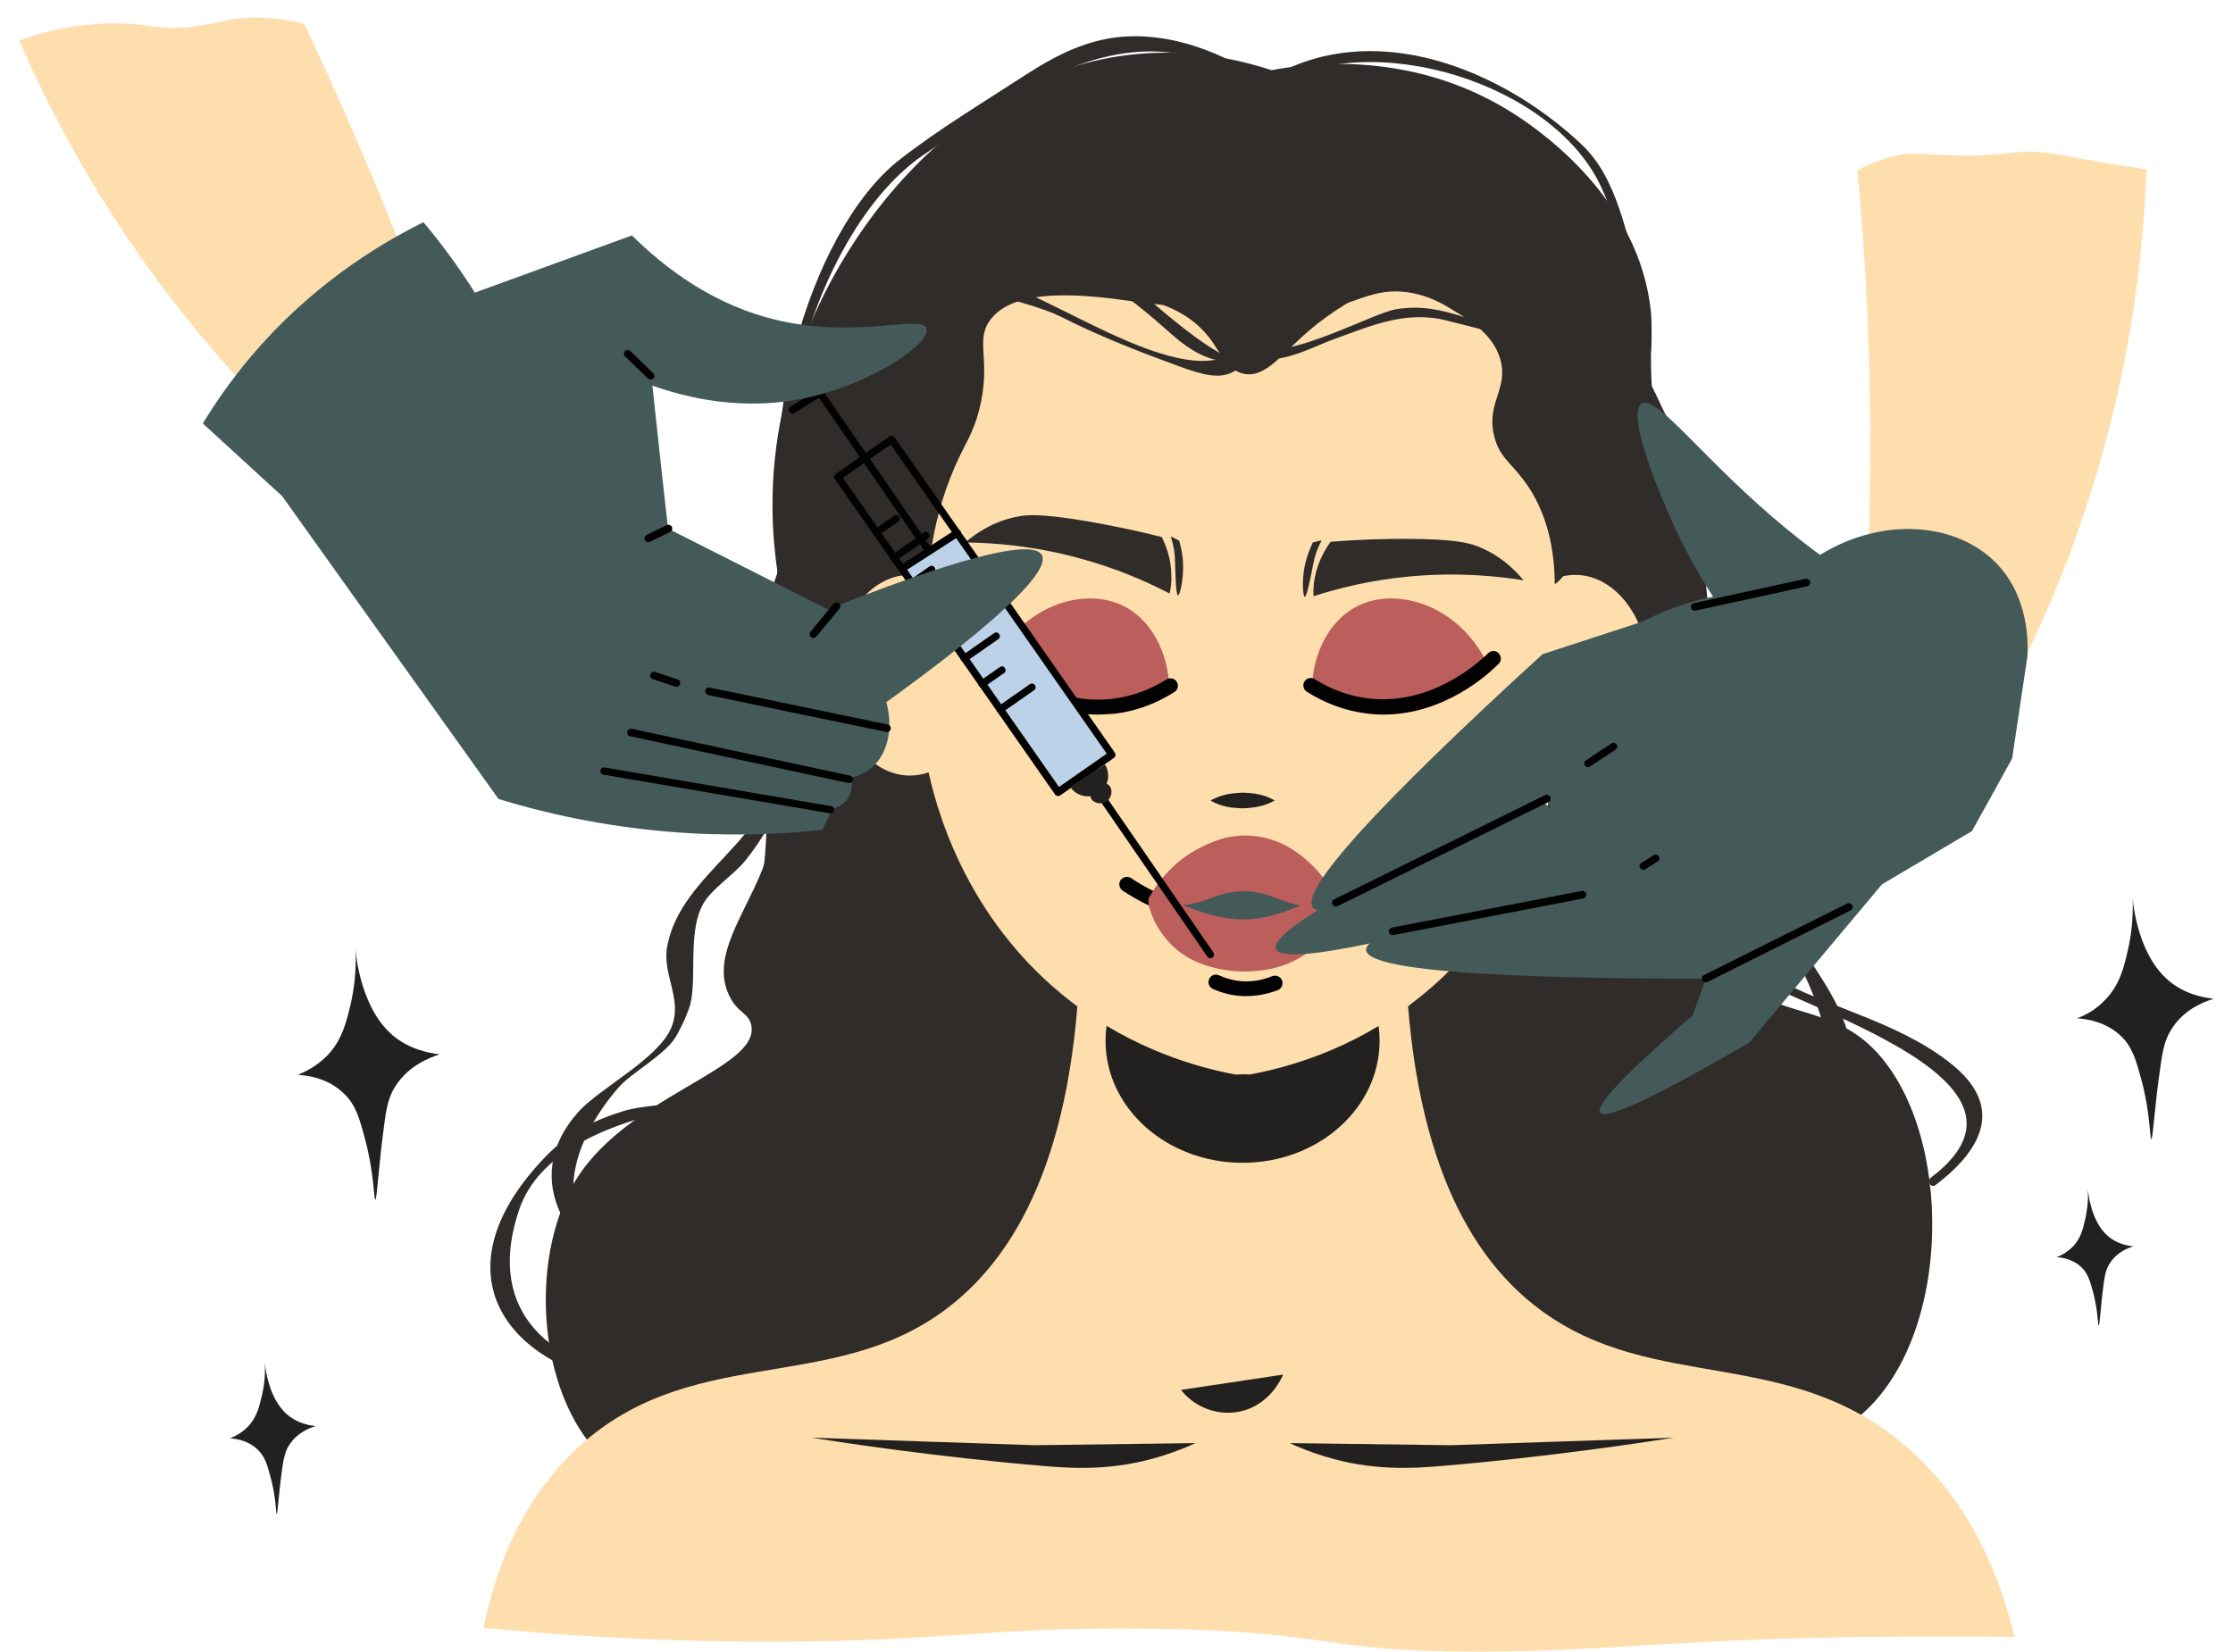 <svg width="100" height="74" viewBox="0 0 100 74" fill="none" xmlns="http://www.w3.org/2000/svg">
<path d="M76.451 34.163C76.101 37.568 75.159 40.596 77.016 43.113C78.941 45.71 81.78 44.795 83.933 47.015C87.513 50.689 87.472 59.84 83.328 63.393C77.406 68.466 68.471 57.485 51.972 59.328C38.69 60.809 32.338 69.3 27.494 65.707C24.291 63.339 23.524 57.041 25.596 53.192C27.763 49.141 34.061 47.93 33.644 45.925C33.523 45.346 33.011 45.387 32.634 44.553C31.854 42.843 33.307 41.04 34.142 38.941C34.303 38.537 34.263 38.564 34.639 29.938C35.07 20.383 34.774 21.541 34.976 19.993C35.851 13.426 40.91 8.097 44.584 7.478C44.719 7.451 44.867 7.438 44.894 7.438C48.406 6.993 51.246 8.972 51.972 9.443C57.315 12.847 65.712 8.945 71.23 13.709C76.384 18.136 77.043 28.498 76.451 34.163Z" fill="#302C2A"/>
<path d="M16.808 53.743C16.741 53.743 16.754 52.518 16.337 50.984C16.095 50.083 15.933 49.504 15.422 49.006C14.709 48.293 13.78 48.172 13.336 48.145C13.672 48.01 14.197 47.755 14.668 47.27C15.328 46.57 15.516 45.776 15.718 44.915C15.839 44.363 15.973 43.529 15.92 42.506C15.906 42.331 16.027 45.023 17.561 46.355C18.288 46.987 19.163 47.162 19.688 47.23C19.176 47.391 18.315 47.755 17.75 48.589C17.508 48.952 17.346 49.316 17.225 50.244C16.942 52.249 16.889 53.73 16.808 53.743Z" fill="#232120"/>
<path d="M12.394 67.82C12.354 67.82 12.367 67.08 12.112 66.152C11.964 65.6 11.869 65.264 11.56 64.954C11.129 64.523 10.564 64.443 10.295 64.429C10.497 64.349 10.82 64.201 11.102 63.904C11.506 63.487 11.614 63.003 11.735 62.478C11.816 62.142 11.896 61.644 11.856 61.025C11.856 60.917 11.923 62.545 12.852 63.353C13.296 63.743 13.821 63.851 14.144 63.878C13.834 63.972 13.309 64.187 12.973 64.698C12.825 64.914 12.731 65.142 12.65 65.694C12.475 66.919 12.435 67.807 12.394 67.82Z" fill="#232120"/>
<path d="M96.341 51.024C96.273 51.024 96.3 49.853 95.896 48.359C95.654 47.485 95.506 46.933 95.022 46.448C94.335 45.762 93.434 45.641 93.017 45.614C93.34 45.493 93.851 45.251 94.295 44.766C94.941 44.093 95.116 43.326 95.304 42.505C95.425 41.967 95.546 41.173 95.506 40.191C95.493 40.029 95.6 42.613 97.094 43.905C97.794 44.511 98.628 44.685 99.14 44.739C98.642 44.887 97.807 45.237 97.282 46.045C97.054 46.395 96.892 46.745 96.771 47.633C96.475 49.597 96.421 51.024 96.341 51.024Z" fill="#232120"/>
<path d="M93.985 59.368C93.944 59.368 93.958 58.708 93.729 57.861C93.594 57.363 93.5 57.053 93.231 56.784C92.841 56.394 92.329 56.327 92.101 56.313C92.289 56.246 92.572 56.098 92.827 55.842C93.191 55.465 93.285 55.035 93.392 54.564C93.46 54.267 93.527 53.81 93.5 53.258C93.5 53.164 93.554 54.631 94.388 55.358C94.779 55.707 95.263 55.802 95.546 55.829C95.263 55.909 94.792 56.111 94.496 56.569C94.361 56.771 94.281 56.959 94.213 57.47C94.065 58.56 94.038 59.368 93.985 59.368Z" fill="#232120"/>
<path d="M90.218 73.323C88.737 73.309 86.477 73.296 83.704 73.323C74.688 73.444 72.037 73.969 66.358 73.982C58.795 73.995 59.979 73.08 51.676 72.959C44.41 72.852 42.498 73.524 34.734 73.538C29.149 73.551 24.6 73.201 21.653 72.919C22.124 70.604 23.147 67.482 25.691 65.019C30.791 60.094 37.183 62.53 42.35 58.654C45.082 56.609 47.976 52.491 48.352 43.38C48.702 43.367 49.052 43.34 49.389 43.3C51.488 43.151 53.574 43.004 55.66 42.855C57.745 43.004 59.831 43.151 61.917 43.3C62.267 43.327 62.604 43.353 62.953 43.38C63.33 52.477 66.21 56.609 68.955 58.654C74.096 62.503 80.273 60.161 85.615 65.019C88.415 67.563 89.626 70.873 90.218 73.323Z" fill="#FFDEAD"/>
<path d="M61.782 46.624C61.782 49.638 59.036 52.087 55.645 52.087C52.254 52.087 49.509 49.638 49.509 46.624C49.509 43.609 52.254 41.16 55.645 41.16C59.036 41.16 61.782 43.596 61.782 46.624Z" fill="#232120"/>
<path d="M55.7 9.9C54.367 9.887 53.197 9.954 52.107 10.088C46.078 10.802 41.529 15.915 41.529 21.985V34.325C41.839 35.873 43.104 41.121 47.975 44.875C50.801 47.042 53.668 47.822 55.323 48.132C55.431 48.132 55.538 48.132 55.646 48.119C55.754 48.119 55.861 48.132 55.969 48.132C57.624 47.822 60.504 47.056 63.316 44.875C68.188 41.134 69.453 35.886 69.763 34.325V21.985C69.763 15.915 65.214 10.802 59.185 10.088C58.082 9.954 56.924 9.887 55.7 9.9Z" fill="#FFDEAD"/>
<path d="M44.059 30.247C44.059 32.723 42.579 34.741 40.749 34.741C38.919 34.741 37.438 32.723 37.438 30.247C37.438 27.77 38.919 25.752 40.749 25.752C42.579 25.752 44.059 27.757 44.059 30.247Z" fill="#FFDEAD"/>
<path d="M73.853 30.247C73.853 32.723 72.373 34.741 70.543 34.741C68.713 34.741 67.232 32.723 67.232 30.247C67.232 27.77 68.713 25.752 70.543 25.752C72.373 25.752 73.853 27.757 73.853 30.247Z" fill="#FFDEAD"/>
<path d="M54.206 35.858C54.691 35.589 55.161 35.521 55.646 35.508C56.13 35.521 56.601 35.575 57.086 35.858C56.601 36.127 56.13 36.194 55.646 36.208C55.161 36.194 54.691 36.14 54.206 35.858Z" fill="#232120"/>
<path d="M52.886 62.261C53.518 63.054 54.541 63.431 55.51 63.23C56.896 62.947 57.421 61.668 57.461 61.574L52.886 62.261Z" fill="#232120"/>
<path d="M57.758 64.643C58.094 64.804 58.619 65.019 59.265 65.221C61.459 65.908 63.302 65.773 64.581 65.665C69.223 65.275 73.516 64.629 74.956 64.4C71.632 64.508 68.295 64.629 64.971 64.737L57.758 64.643Z" fill="#232120"/>
<path d="M53.532 64.643C53.196 64.804 52.671 65.019 52.025 65.221C49.832 65.908 47.988 65.773 46.709 65.665C42.067 65.275 37.774 64.629 36.334 64.4C39.658 64.508 42.995 64.629 46.319 64.737L53.532 64.643Z" fill="#232120"/>
<path d="M55.807 44.619C55.767 44.619 55.74 44.619 55.7 44.619C55.229 44.605 54.758 44.498 54.313 44.296C54.139 44.215 54.071 44.013 54.152 43.852C54.233 43.677 54.435 43.609 54.596 43.69C54.959 43.852 55.336 43.946 55.727 43.959C56.144 43.973 56.561 43.892 56.965 43.73C57.14 43.663 57.328 43.73 57.409 43.906C57.476 44.08 57.409 44.269 57.234 44.35C56.763 44.525 56.292 44.619 55.807 44.619Z" fill="#020202"/>
<path d="M55.511 41.498C53.048 41.498 51.191 40.502 50.276 39.896C50.128 39.789 50.074 39.587 50.182 39.425C50.289 39.277 50.491 39.237 50.653 39.331C51.568 39.95 53.465 40.973 56.009 40.811C58.041 40.69 59.561 39.896 60.49 39.25C60.638 39.143 60.853 39.183 60.961 39.331C61.069 39.479 61.028 39.694 60.88 39.802C59.884 40.502 58.242 41.363 56.049 41.484C55.861 41.484 55.686 41.498 55.511 41.498Z" fill="#020202"/>
<path d="M58.836 40.313C58.365 40.609 57.154 41.282 55.471 41.282C53.897 41.282 52.753 40.676 52.269 40.394C52.968 40.125 54.072 39.788 55.471 39.761C56.938 39.734 58.109 40.057 58.836 40.313Z" fill="#435a59"/>
<path d="M59.83 40.314C59.709 40.367 59.507 40.435 59.252 40.502C57.744 40.838 57.219 39.95 55.753 39.923C54.272 39.896 53.774 40.798 52.173 40.462C51.85 40.394 51.594 40.3 51.446 40.233C51.742 39.694 52.442 38.618 53.774 37.959C54.205 37.743 54.972 37.366 56.008 37.434C57.408 37.514 58.336 38.362 58.673 38.672C59.319 39.264 59.655 39.91 59.83 40.314Z" fill="#BC5E5C"/>
<path d="M59.79 40.287C59.252 39.789 57.893 41.054 55.955 41.175C53.694 41.309 51.891 39.708 51.447 40.233C51.299 40.408 51.837 42.507 53.896 43.207C54.65 43.463 55.242 43.517 55.74 43.517C56.426 43.503 57.651 43.436 58.794 42.494C59.979 41.525 60.006 40.489 59.79 40.287Z" fill="#BC5E5C"/>
<path d="M66.586 29.695C66.169 30.139 65.133 31.134 63.45 31.538C61.082 32.103 59.184 31.067 58.754 30.811C58.794 29.224 59.561 27.77 60.786 27.151C62.603 26.236 65.361 27.165 66.586 29.695Z" fill="#BC5E5C"/>
<path d="M61.958 32.008C61.702 32.008 61.433 31.995 61.163 31.954C60.235 31.833 59.347 31.51 58.526 30.986C58.364 30.891 58.324 30.676 58.418 30.528C58.512 30.366 58.728 30.326 58.876 30.42C59.616 30.891 60.41 31.174 61.244 31.282C63.989 31.618 66.075 29.815 66.641 29.263C66.775 29.128 66.99 29.128 67.112 29.263C67.246 29.398 67.246 29.613 67.112 29.734C66.56 30.299 64.609 32.008 61.958 32.008Z" fill="#020202"/>
<path d="M44.529 29.695C44.947 30.139 45.983 31.134 47.665 31.538C50.033 32.103 51.931 31.067 52.361 30.811C52.321 29.224 51.554 27.77 50.329 27.151C48.513 26.236 45.754 27.165 44.529 29.695Z" fill="#BC5E5C"/>
<path d="M49.173 32.008C46.522 32.008 44.57 30.313 44.005 29.748C43.871 29.613 43.871 29.411 44.005 29.277C44.14 29.142 44.355 29.142 44.476 29.277C45.041 29.842 47.127 31.645 49.873 31.295C50.707 31.188 51.501 30.892 52.241 30.434C52.389 30.34 52.604 30.38 52.699 30.542C52.793 30.703 52.752 30.905 52.591 30.999C51.77 31.524 50.882 31.847 49.953 31.968C49.684 31.982 49.428 32.008 49.173 32.008Z" fill="#020202"/>
<path d="M68.228 25.994C66.976 25.792 65.227 25.631 63.154 25.819C61.378 25.98 59.911 26.357 58.821 26.707C58.808 26.478 58.821 26.196 58.875 25.9C59.01 25.173 59.333 24.621 59.588 24.271C61.001 24.15 62.172 24.137 63.033 24.137C65.133 24.15 65.711 24.312 66.102 24.446C67.178 24.85 67.851 25.536 68.228 25.994Z" fill="#302C2A"/>
<path d="M58.794 24.297C58.687 24.526 58.539 24.863 58.444 25.28C58.283 26.02 58.35 26.72 58.431 26.733C58.525 26.733 58.687 25.872 58.74 25.616C58.821 25.239 58.861 24.903 59.063 24.459C59.117 24.351 59.158 24.257 59.184 24.203L58.794 24.297Z" fill="#302C2A"/>
<path d="M43.225 24.298C44.503 24.312 46.252 24.446 48.258 24.985C49.98 25.442 51.366 26.061 52.376 26.586C52.429 26.357 52.47 26.088 52.456 25.779C52.456 25.038 52.214 24.433 52.026 24.056C50.653 23.706 49.496 23.491 48.648 23.343C46.575 22.993 45.97 23.06 45.566 23.141C44.449 23.356 43.669 23.921 43.225 24.298Z" fill="#302C2A"/>
<path d="M52.806 24.218C52.874 24.46 52.968 24.81 52.981 25.241C53.008 25.994 52.833 26.68 52.753 26.667C52.658 26.654 52.645 25.765 52.632 25.51C52.618 25.119 52.632 24.783 52.51 24.312C52.483 24.191 52.443 24.097 52.43 24.029L52.806 24.218Z" fill="#302C2A"/>
<path d="M53.385 13.157C51.931 12.888 50.653 12.04 49.468 11.138C48.876 10.681 48.298 10.21 47.638 9.873C46.979 9.524 46.225 9.322 45.485 9.429C44.745 9.537 44.099 9.968 43.48 10.398C42.417 11.139 41.3 12.013 41.017 13.278C40.816 14.22 41.125 15.176 41.125 16.131C41.139 18.23 39.712 20.101 39.631 22.2C39.564 23.748 40.291 25.322 41.529 26.264C41.677 23.815 42.255 22.066 42.767 20.895C43.251 19.791 43.574 19.442 43.857 18.338C44.409 16.118 43.655 15.297 44.328 14.355C45.122 13.251 46.965 13.157 48.661 13.265C50.182 13.359 51.689 13.709 53.21 13.722C54.125 13.736 55.968 13.642 56.574 12.848C56.359 12.592 55.484 13.117 55.161 13.184C54.582 13.265 53.977 13.265 53.385 13.157Z" fill="#302C2A"/>
<path d="M60.611 12.644C61.809 12.159 62.899 11.446 64.056 10.895C65.213 10.343 66.546 9.966 67.797 10.249C69.452 10.612 70.704 12.065 71.215 13.68C71.727 15.295 71.619 17.031 71.336 18.7C71.054 20.368 70.623 22.01 70.502 23.692C70.435 24.594 70.394 25.657 69.627 26.169C69.614 24.042 69.022 22.683 68.457 21.822C67.743 20.745 67.151 20.543 66.909 19.521C66.546 18.013 67.582 17.421 67.178 16.062C66.815 14.851 65.604 14.232 64.944 13.815C64.043 13.25 62.966 12.927 61.916 13.101C61.042 13.236 60.234 13.707 59.346 13.815C58.767 13.896 58.175 13.801 57.637 13.586C57.422 13.505 56.56 13.155 57.126 13.061C57.61 12.98 58.175 13.169 58.673 13.129C59.359 13.061 60.005 12.886 60.611 12.644Z" fill="#302C2A"/>
<path d="M44.126 10.518C47.181 14.003 52.053 12.092 54.3 15.322C54.69 15.887 55.013 16.614 55.726 16.748C56.682 16.923 57.382 15.874 58.606 14.824C60.611 13.101 63.37 11.917 65.792 11.863C68.188 11.81 69.372 12.886 69.709 12.429C70.233 11.702 67.959 8.243 64.595 7.059C60.558 5.646 56.736 8.149 56.13 8.566C55.551 7.826 54.448 6.615 52.699 5.888C48.756 4.233 43.48 5.808 43.009 7.988C42.767 8.97 43.615 9.939 44.126 10.518Z" fill="#302C2A"/>
<path d="M76.491 27.165C74.593 17.193 65.954 9.886 55.928 9.671C46.158 9.469 37.384 16.063 34.814 25.604C34.585 24.043 34.423 21.715 34.921 19.01C36.307 11.528 42.363 3.48 50.465 2.471C51.931 2.283 54.179 2.242 56.951 3.144C58.202 2.902 63.007 2.121 67.622 4.987C68.713 5.66 73.153 8.621 73.88 13.546C74.015 14.461 73.947 14.919 73.934 15.888C73.92 18.485 74.351 22.28 76.491 27.165Z" fill="#302C2A"/>
<path d="M56.157 14.703C54.381 18.861 46.966 12.873 44.14 12.509C42.337 12.267 38.663 12.94 38.649 15.228C38.649 15.483 39.04 15.483 39.04 15.228C39.053 11.312 46.226 13.546 47.464 14.165C48.958 14.918 50.357 15.497 51.945 16.089C54.367 16.991 55.39 17.516 56.494 14.918C56.588 14.676 56.251 14.474 56.157 14.703Z" fill="#302C2A"/>
<path d="M55.685 15.47C56.56 16.789 58.511 15.645 59.682 15.215C61.391 14.596 62.966 13.882 64.823 14.367C66.034 14.676 67.38 14.999 68.578 15.363C68.82 15.444 68.927 15.053 68.685 14.986C67.662 14.676 66.613 14.528 65.576 14.205C64.527 13.869 63.612 13.667 62.508 13.855C61.337 14.057 56.897 16.587 56.022 15.282C55.887 15.067 55.551 15.268 55.685 15.47Z" fill="#302C2A"/>
<path d="M55.525 15.887C55.283 16.776 51.73 13.667 51.367 13.331C50.613 12.658 49.832 12.146 48.931 11.675C47.168 10.747 45.392 10.316 43.413 10.101C43.158 10.074 43.171 10.464 43.413 10.491C47.154 10.881 49.644 12.443 52.376 14.892C53.398 15.807 54.367 16.372 55.754 16.17C55.821 16.157 55.875 16.089 55.888 16.035C55.982 15.739 55.592 15.645 55.525 15.887Z" fill="#302C2A"/>
<path d="M41.287 9.469C40.412 12.995 38.219 15.337 36.859 18.567C35.891 20.868 35.581 23.384 34.787 25.739C34.047 27.946 33.266 29.453 33.482 31.876C33.791 35.415 36.483 38.254 36.456 41.807C36.456 42.063 36.846 42.063 36.846 41.807C36.859 39.56 35.85 37.837 35.016 35.805C33.441 31.916 34.222 28.928 35.433 25.147C36.267 22.523 36.536 19.791 37.842 17.315C39.295 14.543 40.883 12.659 41.65 9.564C41.731 9.335 41.354 9.227 41.287 9.469Z" fill="#302C2A"/>
<path d="M35.042 33.746C34.625 37.662 30.561 38.994 29.888 42.345C29.619 43.65 30.601 44.74 30.063 46.032C29.484 47.418 26.914 48.71 25.932 49.773C23.16 52.828 25.488 56.273 28.892 57.659C29.121 57.754 29.229 57.377 29 57.282C24.398 55.412 25.192 51.657 27.654 48.764C28.314 47.984 29.875 47.243 30.346 46.301C30.601 45.803 30.628 45.763 30.844 45.211C31.274 44.081 30.749 41.847 31.476 40.515C31.853 39.815 32.876 39.183 33.4 38.523C34.571 37.029 35.244 35.59 35.446 33.732C35.459 33.504 35.069 33.504 35.042 33.746Z" fill="#302C2A"/>
<path d="M72.937 16.481C76.732 22.765 78.415 28.713 78.388 36.034C78.388 37.42 78.091 39.237 78.563 40.556C78.737 41.054 79.061 41.525 79.222 42.009C79.666 42.373 80.097 42.736 80.541 43.099C83.138 48.28 82.277 52.129 77.93 54.619C77.728 54.767 77.93 55.103 78.132 54.955C80.379 53.286 82.815 51.133 82.963 48.078C83.098 45.212 80.998 43.288 79.787 40.973C77.647 36.868 79.222 31.593 78.065 27.018C77.096 23.196 75.306 19.657 73.274 16.293C73.139 16.064 72.803 16.265 72.937 16.481Z" fill="#302C2A"/>
<path d="M75.346 30.139C74.337 33.557 73.328 39.479 76.046 42.399C78.078 44.579 92.881 47.903 86.475 52.747C86.273 52.895 86.475 53.245 86.677 53.084C88.965 51.348 89.665 49.437 87.323 47.607C84.982 45.763 81.913 45.158 79.343 43.745C74.041 40.824 74.175 35.468 75.723 30.233C75.79 29.991 75.413 29.897 75.346 30.139Z" fill="#302C2A"/>
<path d="M36.187 37.069C35.433 38.993 34.222 40.622 34.074 42.748C33.98 44.107 35.433 46.651 35.056 47.673C34.343 49.651 29.7 49.208 27.91 49.773C26.457 50.23 25.434 50.769 24.385 51.858C19.056 57.443 23.241 61.992 29.848 62.234C30.104 62.248 30.104 61.857 29.848 61.844C26.026 61.709 21.397 59.637 23.254 54.173C24.129 51.616 27.184 50.432 29.579 49.853C30.898 49.544 33.805 50.042 34.949 49.046C35.985 48.144 35.312 48.615 35.446 47.566C35.675 45.655 34.249 43.515 34.72 41.375C35.043 39.895 36.025 38.576 36.577 37.163C36.658 36.934 36.281 36.84 36.187 37.069Z" fill="#302C2A"/>
<path d="M56.937 3.858C54.919 2.337 52.093 1.247 49.536 1.745C48.23 2.001 47.087 2.606 45.983 3.32C44.166 4.504 41.973 5.823 40.25 7.182C36.133 10.438 33.589 20.087 35.514 24.932C35.608 25.161 35.984 25.066 35.89 24.824C33.804 19.562 36.778 10.062 41.354 6.94C46.145 3.669 51.137 -0.018 56.736 4.194C56.937 4.356 57.139 4.006 56.937 3.858Z" fill="#302C2A"/>
<path d="M56.991 3.858C61.378 1.221 69.547 3.683 71.713 8.393C72.305 9.685 72.884 11.744 73.261 13.117C74.082 15.996 72.951 17.746 71.956 20.249C71.861 20.478 72.238 20.585 72.332 20.357C73.53 17.342 74.607 15.835 73.503 12.619C72.776 10.519 72.48 8.016 70.812 6.455C67.205 3.064 61.446 0.736 56.789 3.535C56.574 3.656 56.776 3.993 56.991 3.858Z" fill="#302C2A"/>
<path d="M14.063 20.356C12.098 18.553 9.945 16.319 7.832 13.587C4.522 9.321 2.315 5.176 0.861 1.812C2.543 1.206 3.93 1.072 4.912 1.045C6.729 1.018 7.119 1.422 8.855 1.166C9.864 1.018 10.443 0.762 11.614 0.789C12.475 0.803 13.175 0.951 13.632 1.085C14.332 2.579 15.045 4.126 15.732 5.714C16.983 8.581 18.1 11.38 19.109 14.085C17.414 16.184 15.732 18.27 14.063 20.356Z" fill="#FFDEAD"/>
<path d="M49.792 33.799L47.464 35.427L40.48 25.495L42.942 23.988L49.792 33.799Z" fill="#BCD2E8"/>
<path d="M47.383 35.656C47.33 35.656 47.276 35.629 47.249 35.589L37.385 21.459C37.358 21.419 37.344 21.378 37.358 21.338C37.371 21.297 37.385 21.257 37.425 21.23L39.834 19.548C39.915 19.494 40.009 19.508 40.063 19.588L49.927 33.718C49.954 33.759 49.967 33.799 49.954 33.84C49.94 33.88 49.927 33.92 49.886 33.947L47.478 35.629C47.451 35.643 47.41 35.656 47.383 35.656ZM37.748 21.405L47.424 35.252L49.563 33.759L39.888 19.911L37.748 21.405Z" fill="#020202"/>
<path d="M39.242 24.016C39.188 24.016 39.134 23.989 39.108 23.948C39.054 23.868 39.067 23.773 39.148 23.72L40.036 23.101C40.117 23.047 40.211 23.06 40.265 23.141C40.319 23.222 40.305 23.316 40.224 23.37L39.323 23.989C39.309 24.002 39.269 24.016 39.242 24.016Z" fill="#020202"/>
<path d="M40.036 25.146C39.982 25.146 39.928 25.119 39.901 25.079C39.848 24.998 39.861 24.904 39.942 24.85L41.368 23.855C41.449 23.801 41.543 23.814 41.597 23.895C41.651 23.976 41.637 24.07 41.557 24.124L40.13 25.119C40.103 25.146 40.076 25.146 40.036 25.146Z" fill="#020202"/>
<path d="M40.83 26.289C40.776 26.289 40.722 26.262 40.695 26.222C40.642 26.141 40.655 26.047 40.736 25.993L41.624 25.374C41.705 25.32 41.799 25.334 41.853 25.415C41.907 25.495 41.893 25.589 41.812 25.643L40.911 26.262C40.897 26.289 40.87 26.289 40.83 26.289Z" fill="#020202"/>
<path d="M41.638 27.434C41.584 27.434 41.53 27.407 41.503 27.366C41.449 27.285 41.463 27.191 41.543 27.137L42.97 26.142C43.051 26.088 43.145 26.101 43.199 26.182C43.252 26.263 43.239 26.357 43.158 26.411L41.732 27.407C41.705 27.42 41.664 27.434 41.638 27.434Z" fill="#020202"/>
<path d="M42.392 28.51C42.338 28.51 42.284 28.483 42.257 28.443C42.203 28.362 42.217 28.268 42.297 28.214L43.185 27.595C43.266 27.541 43.36 27.554 43.414 27.635C43.468 27.716 43.455 27.81 43.374 27.864L42.472 28.483C42.459 28.51 42.418 28.51 42.392 28.51Z" fill="#020202"/>
<path d="M43.184 29.654C43.131 29.654 43.077 29.627 43.05 29.587C42.996 29.506 43.01 29.412 43.09 29.358L44.517 28.362C44.597 28.308 44.692 28.322 44.745 28.403C44.799 28.483 44.786 28.578 44.705 28.631L43.279 29.627C43.252 29.641 43.225 29.654 43.184 29.654Z" fill="#020202"/>
<path d="M43.978 30.799C43.925 30.799 43.871 30.772 43.844 30.732C43.79 30.651 43.803 30.557 43.884 30.503L44.772 29.884C44.853 29.83 44.961 29.843 45.001 29.924C45.055 30.005 45.041 30.099 44.961 30.153L44.073 30.772C44.046 30.785 44.019 30.799 43.978 30.799Z" fill="#020202"/>
<path d="M44.786 31.941C44.732 31.941 44.678 31.915 44.651 31.874C44.598 31.793 44.611 31.699 44.692 31.645L46.118 30.649C46.199 30.596 46.293 30.609 46.347 30.69C46.401 30.771 46.387 30.865 46.307 30.919L44.88 31.915C44.853 31.928 44.813 31.941 44.786 31.941Z" fill="#020202"/>
<path d="M35.5 18.526C35.446 18.526 35.393 18.499 35.352 18.445C35.298 18.364 35.325 18.257 35.406 18.216L38.071 16.547C38.151 16.494 38.259 16.521 38.299 16.601C38.353 16.682 38.326 16.79 38.245 16.83L35.581 18.499C35.554 18.526 35.527 18.526 35.5 18.526Z" fill="#020202"/>
<path d="M40.399 25.63C40.345 25.63 40.291 25.604 40.264 25.55C40.211 25.469 40.237 25.375 40.318 25.321L42.781 23.733C42.862 23.693 42.969 23.706 43.01 23.787C43.063 23.868 43.036 23.962 42.956 24.016L40.493 25.604C40.466 25.63 40.439 25.63 40.399 25.63Z" fill="#020202"/>
<path d="M41.502 24.702C41.449 24.702 41.395 24.675 41.368 24.635L36.671 17.812C36.617 17.731 36.644 17.637 36.712 17.583C36.792 17.529 36.886 17.543 36.94 17.623L41.637 24.446C41.691 24.527 41.664 24.621 41.597 24.675C41.556 24.689 41.529 24.702 41.502 24.702Z" fill="#020202"/>
<path d="M54.206 42.923C54.152 42.923 54.098 42.896 54.071 42.855L49.374 36.033C49.321 35.952 49.347 35.858 49.415 35.804C49.495 35.75 49.603 35.763 49.644 35.844L54.34 42.667C54.394 42.748 54.367 42.842 54.3 42.896C54.273 42.909 54.232 42.923 54.206 42.923Z" fill="#020202"/>
<path d="M49.483 34.244C49.752 34.675 49.631 35.253 49.214 35.523C48.783 35.805 48.205 35.671 47.922 35.24L49.483 34.244Z" fill="#232120"/>
<path d="M49.671 35.187C49.846 35.375 49.792 35.711 49.577 35.886C49.362 36.048 49.012 36.008 48.877 35.792C48.77 35.617 48.837 35.389 48.958 35.254C49.133 35.039 49.496 34.985 49.671 35.187Z" fill="#232120"/>
<path d="M21.249 13.115C23.604 12.254 25.946 11.406 28.301 10.545C29.794 12.025 31.988 13.707 34.922 14.367C38.461 15.161 41.287 14.071 41.489 14.717C41.704 15.363 39.147 17.112 36.335 17.771C33.334 18.485 30.696 17.798 29.216 17.273C29.445 19.413 29.673 21.539 29.916 23.679C32.298 24.89 34.693 26.088 37.075 27.299C39.107 26.492 46.051 23.76 46.656 24.863C47.275 25.994 40.937 30.569 39.215 31.794C38.609 31.74 37.99 31.673 37.371 31.605C34.706 31.309 32.15 30.933 29.673 30.502C25.421 26.196 21.169 21.876 16.916 17.57C18.383 16.089 19.809 14.609 21.249 13.115Z" fill="#435a59"/>
<path d="M43.965 27.675C41.826 29.183 39.699 30.676 37.56 32.184C38.031 32.735 38.515 33.273 38.986 33.825C38.246 34.364 37.506 34.915 36.766 35.454C33.576 34.888 30.387 34.31 27.198 33.745C22.636 29.479 18.074 25.213 13.512 20.947C15.342 19.507 17.159 18.067 18.989 16.627C23.376 18.901 25.771 21.498 27.157 23.504C28.22 25.038 29.095 26.814 31.343 28.281C33.496 29.68 35.581 29.936 36.174 29.99C40.17 30.367 43.145 28.294 43.965 27.675Z" fill="#435a59"/>
<path d="M39.605 31.162C40.036 32.413 39.834 33.665 39.08 34.351C38.905 34.499 38.609 34.714 38.125 34.836C38.138 34.903 38.246 35.428 37.896 35.858C37.681 36.114 37.411 36.195 37.304 36.222C37.142 36.544 36.981 36.854 36.819 37.177C34.908 37.379 32.58 37.473 29.956 37.258C26.928 37.002 24.344 36.41 22.326 35.791C19.096 31.269 15.866 26.748 12.637 22.226C11.453 21.136 10.268 20.059 9.084 18.969C9.663 18.014 10.376 16.991 11.251 15.955C13.861 12.873 16.795 11.03 18.962 9.953C19.688 10.814 20.751 12.187 21.801 13.99C24.506 18.673 24.196 21.297 26.188 24.124C27.345 25.779 29.512 27.797 33.926 29.035L39.605 31.162Z" fill="#435a59"/>
<path d="M39.726 32.791C39.685 32.791 31.719 31.135 31.719 31.135C31.625 31.122 31.571 31.028 31.584 30.933C31.598 30.839 31.692 30.785 31.786 30.799L39.753 32.454C39.847 32.468 39.901 32.562 39.887 32.656C39.874 32.737 39.793 32.791 39.726 32.791Z" fill="#020202"/>
<path d="M30.292 30.772C30.238 30.758 29.229 30.422 29.229 30.422C29.135 30.395 29.095 30.301 29.122 30.206C29.148 30.126 29.243 30.072 29.337 30.099L30.346 30.435C30.44 30.462 30.481 30.556 30.454 30.651C30.427 30.718 30.36 30.772 30.292 30.772Z" fill="#020202"/>
<path d="M38.017 35.078C37.977 35.078 28.221 32.979 28.221 32.979C28.126 32.966 28.073 32.871 28.086 32.777C28.099 32.683 28.194 32.629 28.288 32.643L38.058 34.742C38.152 34.755 38.206 34.85 38.192 34.944C38.166 35.025 38.085 35.078 38.017 35.078Z" fill="#020202"/>
<path d="M37.196 36.436C37.169 36.436 27.022 34.7 27.022 34.7C26.928 34.687 26.874 34.592 26.888 34.512C26.901 34.417 26.995 34.364 27.076 34.377L37.223 36.113C37.317 36.127 37.371 36.221 37.358 36.301C37.344 36.382 37.277 36.436 37.196 36.436Z" fill="#020202"/>
<path d="M29.136 17.005C29.095 17.005 29.055 16.991 29.015 16.951L27.992 15.969C27.925 15.901 27.925 15.793 27.992 15.726C28.059 15.659 28.167 15.659 28.234 15.726L29.257 16.722C29.324 16.789 29.324 16.897 29.257 16.964C29.216 16.991 29.176 17.005 29.136 17.005Z" fill="#020202"/>
<path d="M29.028 24.285C28.961 24.285 28.907 24.244 28.88 24.191C28.84 24.11 28.88 24.002 28.961 23.962L29.863 23.518C29.943 23.477 30.051 23.518 30.091 23.599C30.132 23.679 30.091 23.787 30.011 23.827L29.109 24.271C29.082 24.285 29.055 24.285 29.028 24.285Z" fill="#020202"/>
<path d="M36.429 28.579C36.389 28.579 36.349 28.565 36.322 28.538C36.255 28.484 36.241 28.377 36.295 28.296L37.331 27.044C37.385 26.977 37.506 26.964 37.573 27.018C37.641 27.071 37.654 27.179 37.6 27.26L36.564 28.511C36.524 28.552 36.483 28.579 36.429 28.579Z" fill="#020202"/>
<path d="M90.594 29.668C91.764 27.272 92.949 24.406 93.931 21.095C95.465 15.914 95.99 11.258 96.125 7.584C95.479 7.49 94.51 7.342 93.312 7.127C92.356 6.952 92.141 6.898 91.67 6.844C90.378 6.696 90.123 6.911 88.494 6.965C86.382 7.019 85.83 6.683 84.471 7.086C83.905 7.261 83.461 7.477 83.179 7.638C83.448 10.451 83.636 13.465 83.717 16.641C83.798 19.83 83.757 22.845 83.636 25.671C85.951 27.003 88.266 28.335 90.594 29.668Z" fill="#FFDEAD"/>
<path d="M77.42 26.586C74.634 27.488 71.862 28.403 69.076 29.304C61.648 36.1 58.216 39.882 58.795 40.649C59.279 41.295 62.671 39.747 68.955 36.006L77.42 26.586Z" fill="#435a59"/>
<path d="M68.793 35.643C60.759 39.505 56.87 41.792 57.139 42.506C57.435 43.286 62.67 42.196 72.844 39.236L68.793 35.643Z" fill="#435a59"/>
<path d="M72.454 39.356C64.877 40.756 61.109 41.819 61.177 42.559C61.257 43.434 66.586 43.864 77.164 43.837C80.878 41.63 84.592 39.423 88.306 37.23C88.912 36.14 89.517 35.063 90.11 33.973C90.338 32.439 90.567 30.919 90.796 29.384C90.823 28.819 90.863 26.774 89.45 25.28C87.687 23.41 84.337 23.1 81.497 24.863C80.138 25.442 78.765 26.02 77.406 26.599C71.942 27.433 68.618 31.43 69.009 34.754C69.332 37.338 71.808 38.953 72.454 39.356Z" fill="#435a59"/>
<path d="M89.059 29.129C86.624 28.106 83.381 26.451 80.057 23.733C76.302 20.651 74.203 17.65 73.516 18.081C72.803 18.538 74.364 22.266 75.051 23.733C76.06 25.899 77.217 27.527 78.052 28.577L89.059 29.129Z" fill="#435a59"/>
<path d="M77.177 41.616C76.72 42.908 76.262 44.187 75.805 45.479C72.817 48.062 71.431 49.516 71.66 49.839C71.902 50.189 74.136 49.152 78.335 46.703C80.596 44.012 82.843 41.32 85.104 38.629L77.177 41.616Z" fill="#435a59"/>
<path d="M59.817 40.608C59.749 40.608 59.696 40.568 59.669 40.514C59.628 40.433 59.655 40.325 59.749 40.285L69.196 35.615C69.277 35.575 69.385 35.615 69.425 35.696C69.465 35.777 69.439 35.885 69.344 35.925L59.897 40.595C59.87 40.595 59.843 40.608 59.817 40.608Z" fill="#020202"/>
<path d="M62.361 41.886C62.28 41.886 62.213 41.833 62.199 41.752C62.186 41.658 62.24 41.577 62.334 41.55L70.839 39.908C70.933 39.895 71.014 39.949 71.041 40.043C71.054 40.137 71 40.218 70.906 40.245L62.401 41.886C62.374 41.886 62.374 41.886 62.361 41.886Z" fill="#020202"/>
<path d="M73.597 38.967C73.543 38.967 73.489 38.94 73.449 38.886C73.395 38.805 73.422 38.698 73.503 38.657L74.055 38.307C74.135 38.254 74.243 38.28 74.283 38.361C74.337 38.442 74.31 38.55 74.229 38.59L73.678 38.94C73.664 38.967 73.637 38.967 73.597 38.967Z" fill="#020202"/>
<path d="M71.108 34.363C71.054 34.363 71 34.336 70.973 34.282C70.919 34.201 70.946 34.107 71.027 34.053L72.171 33.3C72.252 33.246 72.359 33.273 72.4 33.353C72.454 33.434 72.427 33.528 72.346 33.582L71.202 34.336C71.162 34.349 71.135 34.363 71.108 34.363Z" fill="#020202"/>
<path d="M76.383 43.999C76.316 43.999 76.262 43.959 76.235 43.905C76.195 43.824 76.222 43.716 76.316 43.676L82.721 40.473C82.802 40.433 82.91 40.46 82.95 40.554C82.99 40.635 82.964 40.742 82.869 40.783L76.464 43.986C76.437 43.999 76.41 43.999 76.383 43.999Z" fill="#020202"/>
<path d="M75.885 27.352C75.805 27.352 75.737 27.299 75.724 27.218C75.71 27.124 75.764 27.043 75.858 27.016L80.864 25.926C80.959 25.912 81.039 25.966 81.066 26.061C81.08 26.155 81.026 26.235 80.932 26.262L75.926 27.352C75.912 27.352 75.899 27.352 75.885 27.352Z" fill="#020202"/>
</svg>
